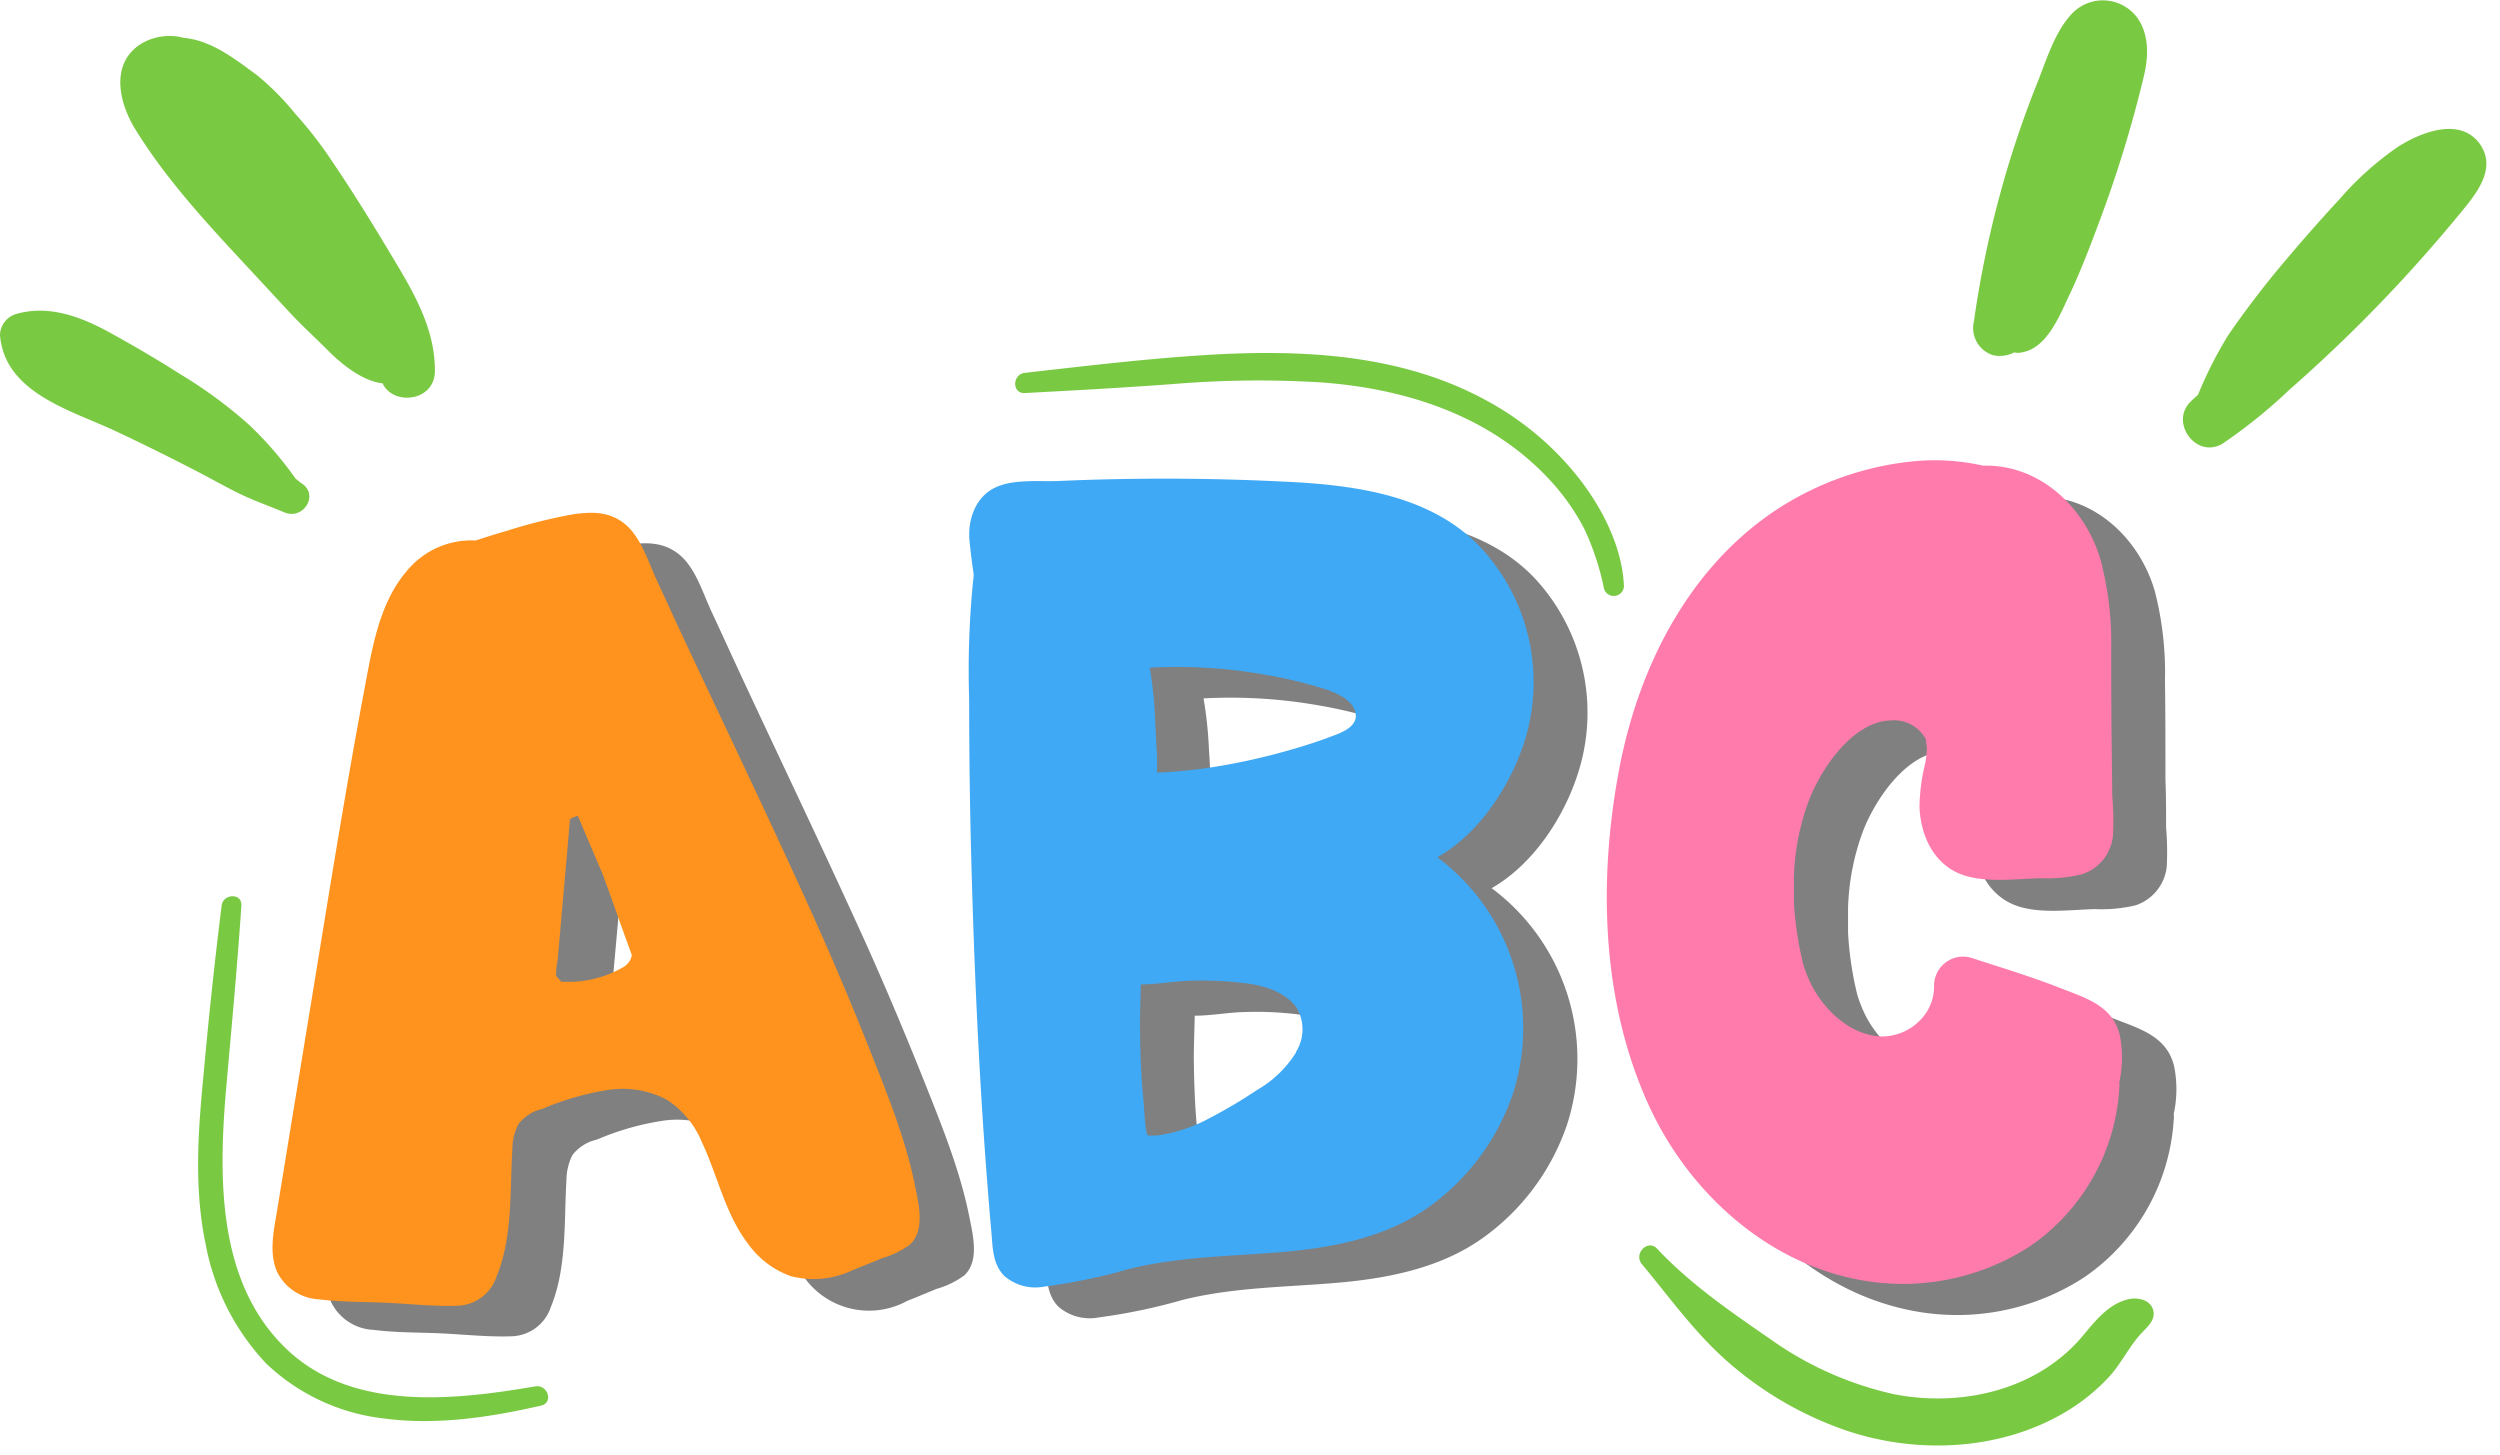 <?xml version="1.0" encoding="UTF-8"?><svg xmlns="http://www.w3.org/2000/svg" xmlns:xlink="http://www.w3.org/1999/xlink" height="158.5" preserveAspectRatio="xMidYMid meet" version="1.0" viewBox="0.0 -0.0 272.3 158.5" width="272.3" zoomAndPan="magnify"><g data-name="Camada 2"><g data-name="Camada 2"><g id="change1_1"><path d="M105.6,132.64c-1-5.08-3-10-4.92-14.82s-4-9.78-6.15-14.59C90.11,93.44,85.46,83.76,80.91,74c-1.16-2.49-2.3-5-3.45-7.47-.93-2-1.7-4.63-3.42-6.08s-3.71-1.4-5.65-1.12a55.58,55.58,0,0,0-7.17,1.77c-1.17.34-2.33.71-3.49,1.09a9.09,9.09,0,0,0-7.52,3.32c-3.07,3.61-3.78,8.56-4.65,13.11-2.05,10.66-3.72,21.4-5.47,32.11l-2.67,16.3c-.45,2.72-.89,5.43-1.34,8.15-.35,2.17-.91,4.57,0,6.67a5.39,5.39,0,0,0,4.62,3c2.41.31,4.89.27,7.32.38s5.15.41,7.69.32A4.65,4.65,0,0,0,60,142.36c1.77-4.35,1.42-9.27,1.7-13.86a6.06,6.06,0,0,1,.65-2.69A4.61,4.61,0,0,1,65,124.13a29.56,29.56,0,0,1,7.27-2.07,10.35,10.35,0,0,1,6.26,1.07,10,10,0,0,1,3.84,4.66c1.76,3.73,2.54,7.82,5.09,11.14a8.66,8.66,0,0,0,11.32,2.78c1.08-.43,2.17-.89,3.25-1.33a9.57,9.57,0,0,0,3-1.46C106.67,137.37,106,134.63,105.6,132.64ZM73.68,108.76a11.75,11.75,0,0,1-6.37,1.53l-.27,0c-.19-.21-.39-.42-.57-.65a9.76,9.76,0,0,1,.17-1.73l.69-7.72L68,92.56a3.24,3.24,0,0,1,.86-.35l2.85,6.72,0,.06c.23.62.46,1.23.67,1.84q1.17,3.28,2.36,6.56A2,2,0,0,1,73.68,108.76Z" fill="#808080"/></g><g id="change1_2"><path d="M171.86,84.27a21.52,21.52,0,0,0-3.76-20.21c-5-6.22-13-7.66-20.6-8.15a259.42,259.42,0,0,0-26.31-.16c-2.2.08-5.08-.26-7.08.81a5.59,5.59,0,0,0-2.61,5.72c.12,1.23.29,2.46.46,3.68a100,100,0,0,0-.5,13.52q0,9.8.3,19.58c.37,12.86,1,25.77,2.13,38.59.15,1.66.14,3.42,1.4,4.68a5.21,5.21,0,0,0,4.35,1.17,63.41,63.41,0,0,0,9.12-1.9c5.49-1.38,11.06-1.39,16.67-1.86s11.42-1.57,16.09-4.91a25.06,25.06,0,0,0,9.16-12.33,23.2,23.2,0,0,0-8.21-25.76C167,94.14,170.32,89.07,171.86,84.27ZM147.06,118a12.18,12.18,0,0,1-4.24,4.11,55,55,0,0,1-5.28,3.12,16.3,16.3,0,0,1-5.67,1.85,4.36,4.36,0,0,1-.72,0s-.24,0-.26,0a2.25,2.25,0,0,1-.23-.85c-.15-1.07-.16-2.17-.27-3.25-.25-2.56-.33-5.13-.36-7.7,0-1.54.07-3.1.1-4.65,1.85,0,3.74-.38,5.58-.4a36.12,36.12,0,0,1,6.41.36c1.83.3,3.84,1,5,2.55A4.64,4.64,0,0,1,147.06,118Zm3.34-34.2c-2.08.74-4.2,1.38-6.34,1.92s-4.46,1-6.72,1.34c-1.09.15-2.18.27-3.27.37l-1.41.1-.76,0,0-.78c0-.65-.05-1.3-.08-2,0-1.29-.12-2.59-.18-3.89a43.37,43.37,0,0,0-.55-4.79,55.16,55.16,0,0,1,12.76.8,50,50,0,0,1,6.26,1.51c1.32.42,3.38,1.26,3.43,2.94C153.56,82.79,151.44,83.38,150.4,83.75Z" fill="#808080"/></g><g id="change1_3"><path d="M236.81,116.16c-.77-3.28-3.73-4.1-6.52-5.19-3.18-1.25-6.47-2.24-9.73-3.3a3.15,3.15,0,0,0-4,3,5.26,5.26,0,0,1-1.57,3.86,5.82,5.82,0,0,1-4,1.72c-3.18,0-6.1-2.49-7.7-5.45a14.17,14.17,0,0,1-1-2.48,36.26,36.26,0,0,1-1-6.76c0-.89,0-1.78,0-2.64a26.17,26.17,0,0,1,1.59-8.29c1.33-3.53,4.8-8.68,8.92-8.79a3.91,3.91,0,0,1,3.87,2.1c-.08-.21.08.63.08.82a8.19,8.19,0,0,1-.2,1.85,21.62,21.62,0,0,0-.59,4.59c.09,2.8,1.23,5.71,3.85,7.09s6.39.81,9.37.73a16,16,0,0,0,4.42-.41A5,5,0,0,0,236,94.42a30.92,30.92,0,0,0-.07-4.3c0-1.73,0-3.47-.07-5.2,0-3.59,0-7.18-.05-10.78a35.64,35.64,0,0,0-1.11-9.76C233,58.56,228,53.94,221.91,54.1a24.32,24.32,0,0,0-7.84-.46,33.44,33.44,0,0,0-14.92,5.41c-9.56,6.45-14.88,17.31-16.93,28.34-2.24,12.07-1.87,25.28,3.36,36.57,4.58,9.88,13.86,18,25,19.14a25.35,25.35,0,0,0,16.47-4A22.49,22.49,0,0,0,236.76,122a2.4,2.4,0,0,0,0-.66A12.68,12.68,0,0,0,236.81,116.16Z" fill="#808080"/></g><g id="change2_1"><path d="M99.69,129.28c-1-5.08-3-10-4.91-14.82s-4-9.78-6.16-14.58C84.21,90.08,79.56,80.4,75,70.68c-1.17-2.48-2.31-5-3.46-7.47-.93-2-1.7-4.63-3.41-6.08s-3.71-1.4-5.66-1.12a56,56,0,0,0-7.17,1.78c-1.17.33-2.33.7-3.49,1.08A9.11,9.11,0,0,0,44.3,62.2c-3.07,3.6-3.78,8.55-4.65,13.1-2,10.66-3.72,21.4-5.47,32.12l-2.67,16.29c-.44,2.72-.89,5.44-1.33,8.15-.36,2.17-.91,4.57,0,6.67a5.4,5.4,0,0,0,4.62,3c2.42.3,4.9.26,7.33.37s5.14.41,7.69.32A4.64,4.64,0,0,0,54.1,139c1.77-4.35,1.42-9.26,1.71-13.86a5.93,5.93,0,0,1,.65-2.69,4.52,4.52,0,0,1,2.62-1.67,29.53,29.53,0,0,1,7.28-2.08,10.33,10.33,0,0,1,6.25,1.07,10.08,10.08,0,0,1,3.85,4.66c1.75,3.73,2.53,7.83,5.09,11.14A9.73,9.73,0,0,0,86.14,139a9.9,9.9,0,0,0,6.72-.65c1.09-.43,2.17-.88,3.25-1.32a9.59,9.59,0,0,0,3-1.47C100.76,134,100.09,131.27,99.69,129.28ZM67.78,105.4a11.81,11.81,0,0,1-6.37,1.53h-.27c-.2-.21-.4-.43-.58-.66a9.75,9.75,0,0,1,.18-1.73c.23-2.57.45-5.14.68-7.72s.45-5.07.66-7.6a2.78,2.78,0,0,1,.86-.35l2.86,6.72,0,.06c.22.61.45,1.22.67,1.84.77,2.18,1.56,4.37,2.35,6.55A1.93,1.93,0,0,1,67.78,105.4Z" fill="#ff931e"/></g><g id="change3_1"><path d="M166,80.91A21.52,21.52,0,0,0,162.2,60.7c-5-6.22-13-7.66-20.6-8.15a262.58,262.58,0,0,0-26.32-.16c-2.2.08-5.08-.25-7.07.81s-2.83,3.46-2.61,5.72c.12,1.23.28,2.46.46,3.68a98.42,98.42,0,0,0-.5,13.52q0,9.8.29,19.58c.37,12.87,1,25.77,2.14,38.6.14,1.65.14,3.41,1.4,4.67a5.14,5.14,0,0,0,4.34,1.17,62.82,62.82,0,0,0,9.12-1.89c5.5-1.39,11.07-1.4,16.68-1.87s11.41-1.57,16.09-4.91a25.06,25.06,0,0,0,9.16-12.33,23.22,23.22,0,0,0-8.22-25.76C161.12,90.78,164.42,85.71,166,80.91Zm-24.81,33.68a12,12,0,0,1-4.24,4.11,53.65,53.65,0,0,1-5.27,3.12,16.6,16.6,0,0,1-5.67,1.86,6.06,6.06,0,0,1-.73,0s-.23,0-.26,0a2.28,2.28,0,0,1-.22-.85c-.16-1.08-.17-2.18-.28-3.26-.25-2.56-.33-5.13-.35-7.7,0-1.54.06-3.1.09-4.65,1.85,0,3.75-.38,5.58-.4a37.26,37.26,0,0,1,6.42.36c1.82.3,3.83,1,4.95,2.55A4.64,4.64,0,0,1,141.15,114.59Zm3.34-34.19c-2.08.74-4.19,1.37-6.34,1.91a66.55,66.55,0,0,1-6.72,1.34c-1.08.16-2.17.27-3.26.37l-1.42.11-.76,0,0-.78c0-.65,0-1.29-.07-1.94-.06-1.3-.12-2.6-.19-3.9a43.33,43.33,0,0,0-.54-4.79,55,55,0,0,1,12.75.8,49.62,49.62,0,0,1,6.26,1.51c1.32.42,3.38,1.27,3.44,2.94C147.66,79.43,145.54,80,144.49,80.4Z" fill="#3fa9f5"/></g><g id="change4_1"><path d="M230.9,112.8c-.77-3.28-3.73-4.09-6.51-5.19-3.19-1.25-6.48-2.24-9.73-3.3a3.16,3.16,0,0,0-4,3,5.22,5.22,0,0,1-1.57,3.86,5.8,5.8,0,0,1-4,1.72c-3.18,0-6.11-2.49-7.7-5.44a13.86,13.86,0,0,1-1-2.49,37,37,0,0,1-1-6.76c0-.89,0-1.77,0-2.64A25.89,25.89,0,0,1,197,87.26c1.33-3.53,4.8-8.67,8.92-8.79a3.93,3.93,0,0,1,3.87,2.1c-.09-.21.07.63.08.83a8.71,8.71,0,0,1-.2,1.84,21,21,0,0,0-.6,4.59c.09,2.8,1.24,5.71,3.85,7.09s6.39.81,9.37.73a16,16,0,0,0,4.43-.41,4.9,4.9,0,0,0,3.42-4.18,30.92,30.92,0,0,0-.07-4.3l-.06-5.2c-.05-3.59-.05-7.18-.06-10.77A35.33,35.33,0,0,0,228.8,61c-1.7-5.81-6.68-10.44-12.8-10.28a24,24,0,0,0-7.84-.45,33.24,33.24,0,0,0-14.91,5.41C183.69,62.14,178.36,73,176.32,84c-2.25,12.07-1.88,25.28,3.35,36.57,4.58,9.89,13.87,18,25,19.14a25.37,25.37,0,0,0,16.48-4,22.48,22.48,0,0,0,9.68-17.13,2.88,2.88,0,0,0,0-.66A12.84,12.84,0,0,0,230.9,112.8Z" fill="#ff7bac"/></g><g id="change5_1"><path d="M270,15.54c-2.19-2.8-6.4-1.09-8.83.46a33.74,33.74,0,0,0-6.3,5.64q-3,3.24-5.89,6.67a101.24,101.24,0,0,0-6.27,8.18A43.29,43.29,0,0,0,239.41,43c-.27.25-.56.49-.82.76-2.31,2.29.67,6.29,3.51,4.55a56.93,56.93,0,0,0,7.24-5.84q3.21-2.82,6.28-5.8a162.91,162.91,0,0,0,11.89-12.89C269.33,21.55,272.25,18.48,270,15.54Z" fill="#7ac943"/></g><g id="change5_2"><path d="M232.84,2a4.65,4.65,0,0,0-7.25-.42c-1.82,2-2.68,4.92-3.65,7.35q-1.55,3.87-2.81,7.84A113.72,113.72,0,0,0,215,35a3.1,3.1,0,0,0,2.09,3.69,3.34,3.34,0,0,0,2.3-.31,1.62,1.62,0,0,0,.82,0c2.7-.43,4.07-3.89,5.1-6.06,1.23-2.59,2.27-5.28,3.28-8a133.32,133.32,0,0,0,4.89-15.9C234,6.3,234.14,3.88,232.84,2Z" fill="#7ac943"/></g><g id="change5_3"><path d="M43.2,28.76c-2.24-3.76-4.53-7.51-7-11.15a43,43,0,0,0-4-5.17A29.47,29.47,0,0,0,28,8.19c-2.51-1.83-4.94-3.78-8-4.07a6,6,0,0,0-4.63.65c-3.42,2.16-2.4,6.45-.64,9.3,3.55,5.76,8.24,10.72,12.82,15.65l4,4.31c1.34,1.45,2.79,2.75,4.18,4.15s3.72,3.34,5.94,3.57c1.14,2.47,5.66,2,5.7-1.3C47.41,36.14,45.35,32.35,43.2,28.76Z" fill="#7ac943"/></g><g id="change5_4"><path d="M32.78,52.6l-.58-.46a39.13,39.13,0,0,0-5.06-5.86,49.78,49.78,0,0,0-7.43-5.48c-2.55-1.62-5.17-3.16-7.81-4.61-3.11-1.7-6.56-3-10.11-2A2.45,2.45,0,0,0,0,36.52C.54,42.87,7.86,44.71,12.68,47q4.47,2.1,8.85,4.38c1.53.79,3,1.63,4.58,2.4s3.2,1.33,4.8,2C33,56.75,34.87,53.86,32.78,52.6Z" fill="#7ac943"/></g><g id="change5_5"><path d="M234.53,142.71c-.31-1.18-1.74-1.43-2.74-1.19-2.09.5-3.52,2.28-4.83,3.86-4.94,6-13.22,7.93-20.65,6.48a37,37,0,0,1-13.48-6c-4.35-3-8.72-6-12.32-9.83-1-1.13-2.63.52-1.67,1.67,3,3.59,5.76,7.48,9.31,10.59a38.49,38.49,0,0,0,12.34,7.31c7.84,2.84,17.22,2.52,24.49-1.81a21.19,21.19,0,0,0,4.78-3.87c1.38-1.52,2.24-3.46,3.68-4.91C234.05,144.38,234.78,143.68,234.53,142.71Z" fill="#7ac943"/></g><g id="change5_6"><path d="M172,52.12a32.31,32.31,0,0,0-9.87-8.37c-9.35-5.22-20.36-5.73-30.81-5.08-6.58.41-13.14,1.2-19.69,1.94-1.37.15-1.44,2.28,0,2.2,5.47-.29,10.94-.59,16.41-1A111.19,111.19,0,0,1,144,41.66c9.14.68,18.18,3.59,24.6,10.4a24.33,24.33,0,0,1,3.94,5.5,28.62,28.62,0,0,1,2.17,6.57,1.11,1.11,0,0,0,2.17-.29C176.7,59.62,174.55,55.4,172,52.12Z" fill="#7ac943"/></g><g id="change5_7"><path d="M58.33,151c-8.74,1.49-19.59,2.73-26.76-3.73-8-7.24-7.78-19.05-6.92-28.92.58-6.57,1.2-13.12,1.64-19.7.1-1.41-2-1.34-2.15,0-.78,6.23-1.44,12.48-2,18.73-.58,6-1,12.16.26,18.14a25.76,25.76,0,0,0,6.6,13,22.19,22.19,0,0,0,13,6c5.6.73,11.45-.16,16.92-1.42C60.3,152.82,59.69,150.8,58.33,151Z" fill="#7ac943"/></g></g></g></svg>